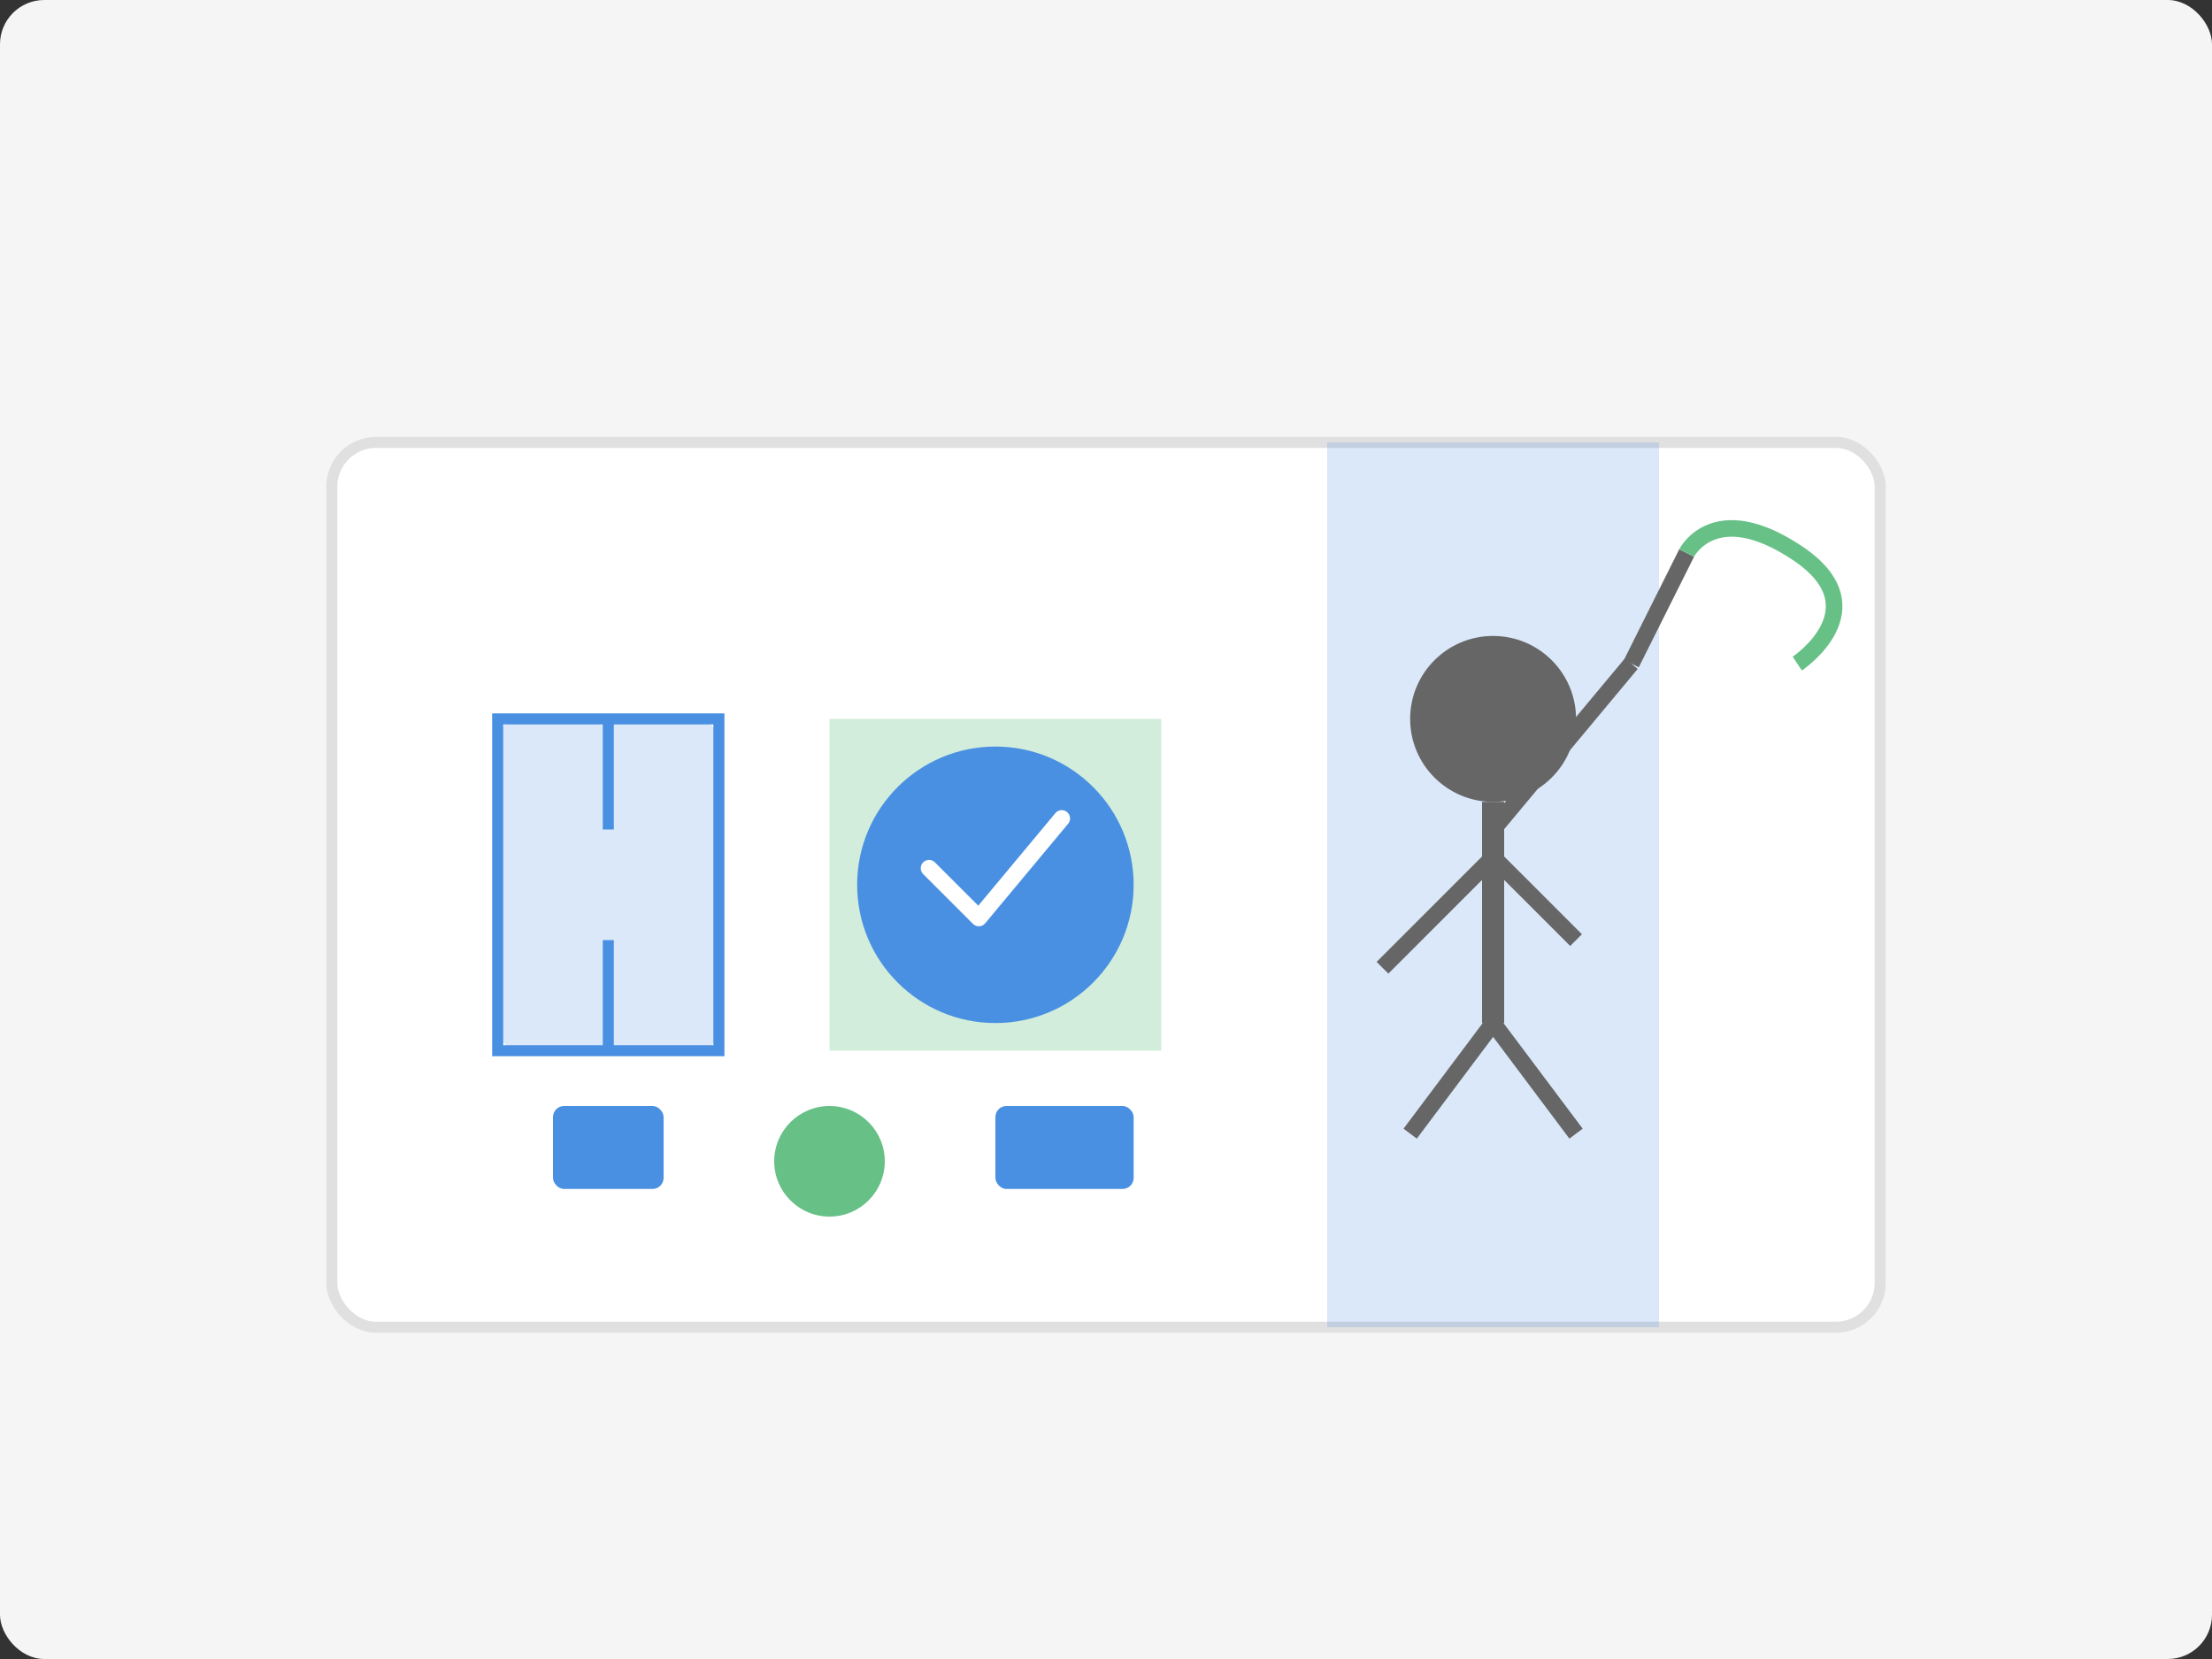 <svg xmlns="http://www.w3.org/2000/svg" width="400" height="300" viewBox="0 0 400 300" fill="none">
  <rect x="0" y="0" width="400" height="300" fill="#333333" stroke="none"/>
  <rect width="400" height="300" rx="8" fill="#F5F5F5"/>
  <rect x="60" y="80" width="280" height="160" rx="8" fill="white" stroke="#E0E0E0" stroke-width="2"/>
  <path d="M240 80H300V240H240V80Z" fill="#4A90E2" fill-opacity="0.2"/>
  <path d="M150 130V190H210V130H150Z" fill="#67C187" fill-opacity="0.3"/>
  <rect x="90" y="130" width="40" height="60" rx="4" fill="#4A90E2" fill-opacity="0.2"/>
  <circle cx="180" cy="160" r="25" fill="#4A90E2"/>
  <path d="M168 157L177 166L192 148" stroke="white" stroke-width="3" stroke-linecap="round" stroke-linejoin="round"/>
  <path d="M110 130V150M110 190V170M90 130H130V190H90V130Z" stroke="#4A90E2" stroke-width="2"/>
  
  <!-- Person cleaning -->
  <circle cx="270" cy="130" r="15" fill="#666666"/>
  <path d="M270 145V185" stroke="#666666" stroke-width="4"/>
  <path d="M270 155L250 175" stroke="#666666" stroke-width="3"/>
  <path d="M270 155L285 170" stroke="#666666" stroke-width="3"/>
  <path d="M270 185L255 205" stroke="#666666" stroke-width="3"/>
  <path d="M270 185L285 205" stroke="#666666" stroke-width="3"/>
  
  <!-- Mop/Cleaning tool -->
  <path d="M270 150L295 120" stroke="#666666" stroke-width="3"/>
  <path d="M295 120L305 100" stroke="#666666" stroke-width="3"/>
  <path d="M305 100C305 100 310 90 325 100C340 110 325 120 325 120" stroke="#67C187" stroke-width="3"/>
  
  <!-- Small cleaning items -->
  <rect x="100" y="200" width="20" height="15" rx="2" fill="#4A90E2"/>
  <circle cx="150" cy="210" r="10" fill="#67C187"/>
  <rect x="180" y="200" width="25" height="15" rx="2" fill="#4A90E2"/>
</svg>
